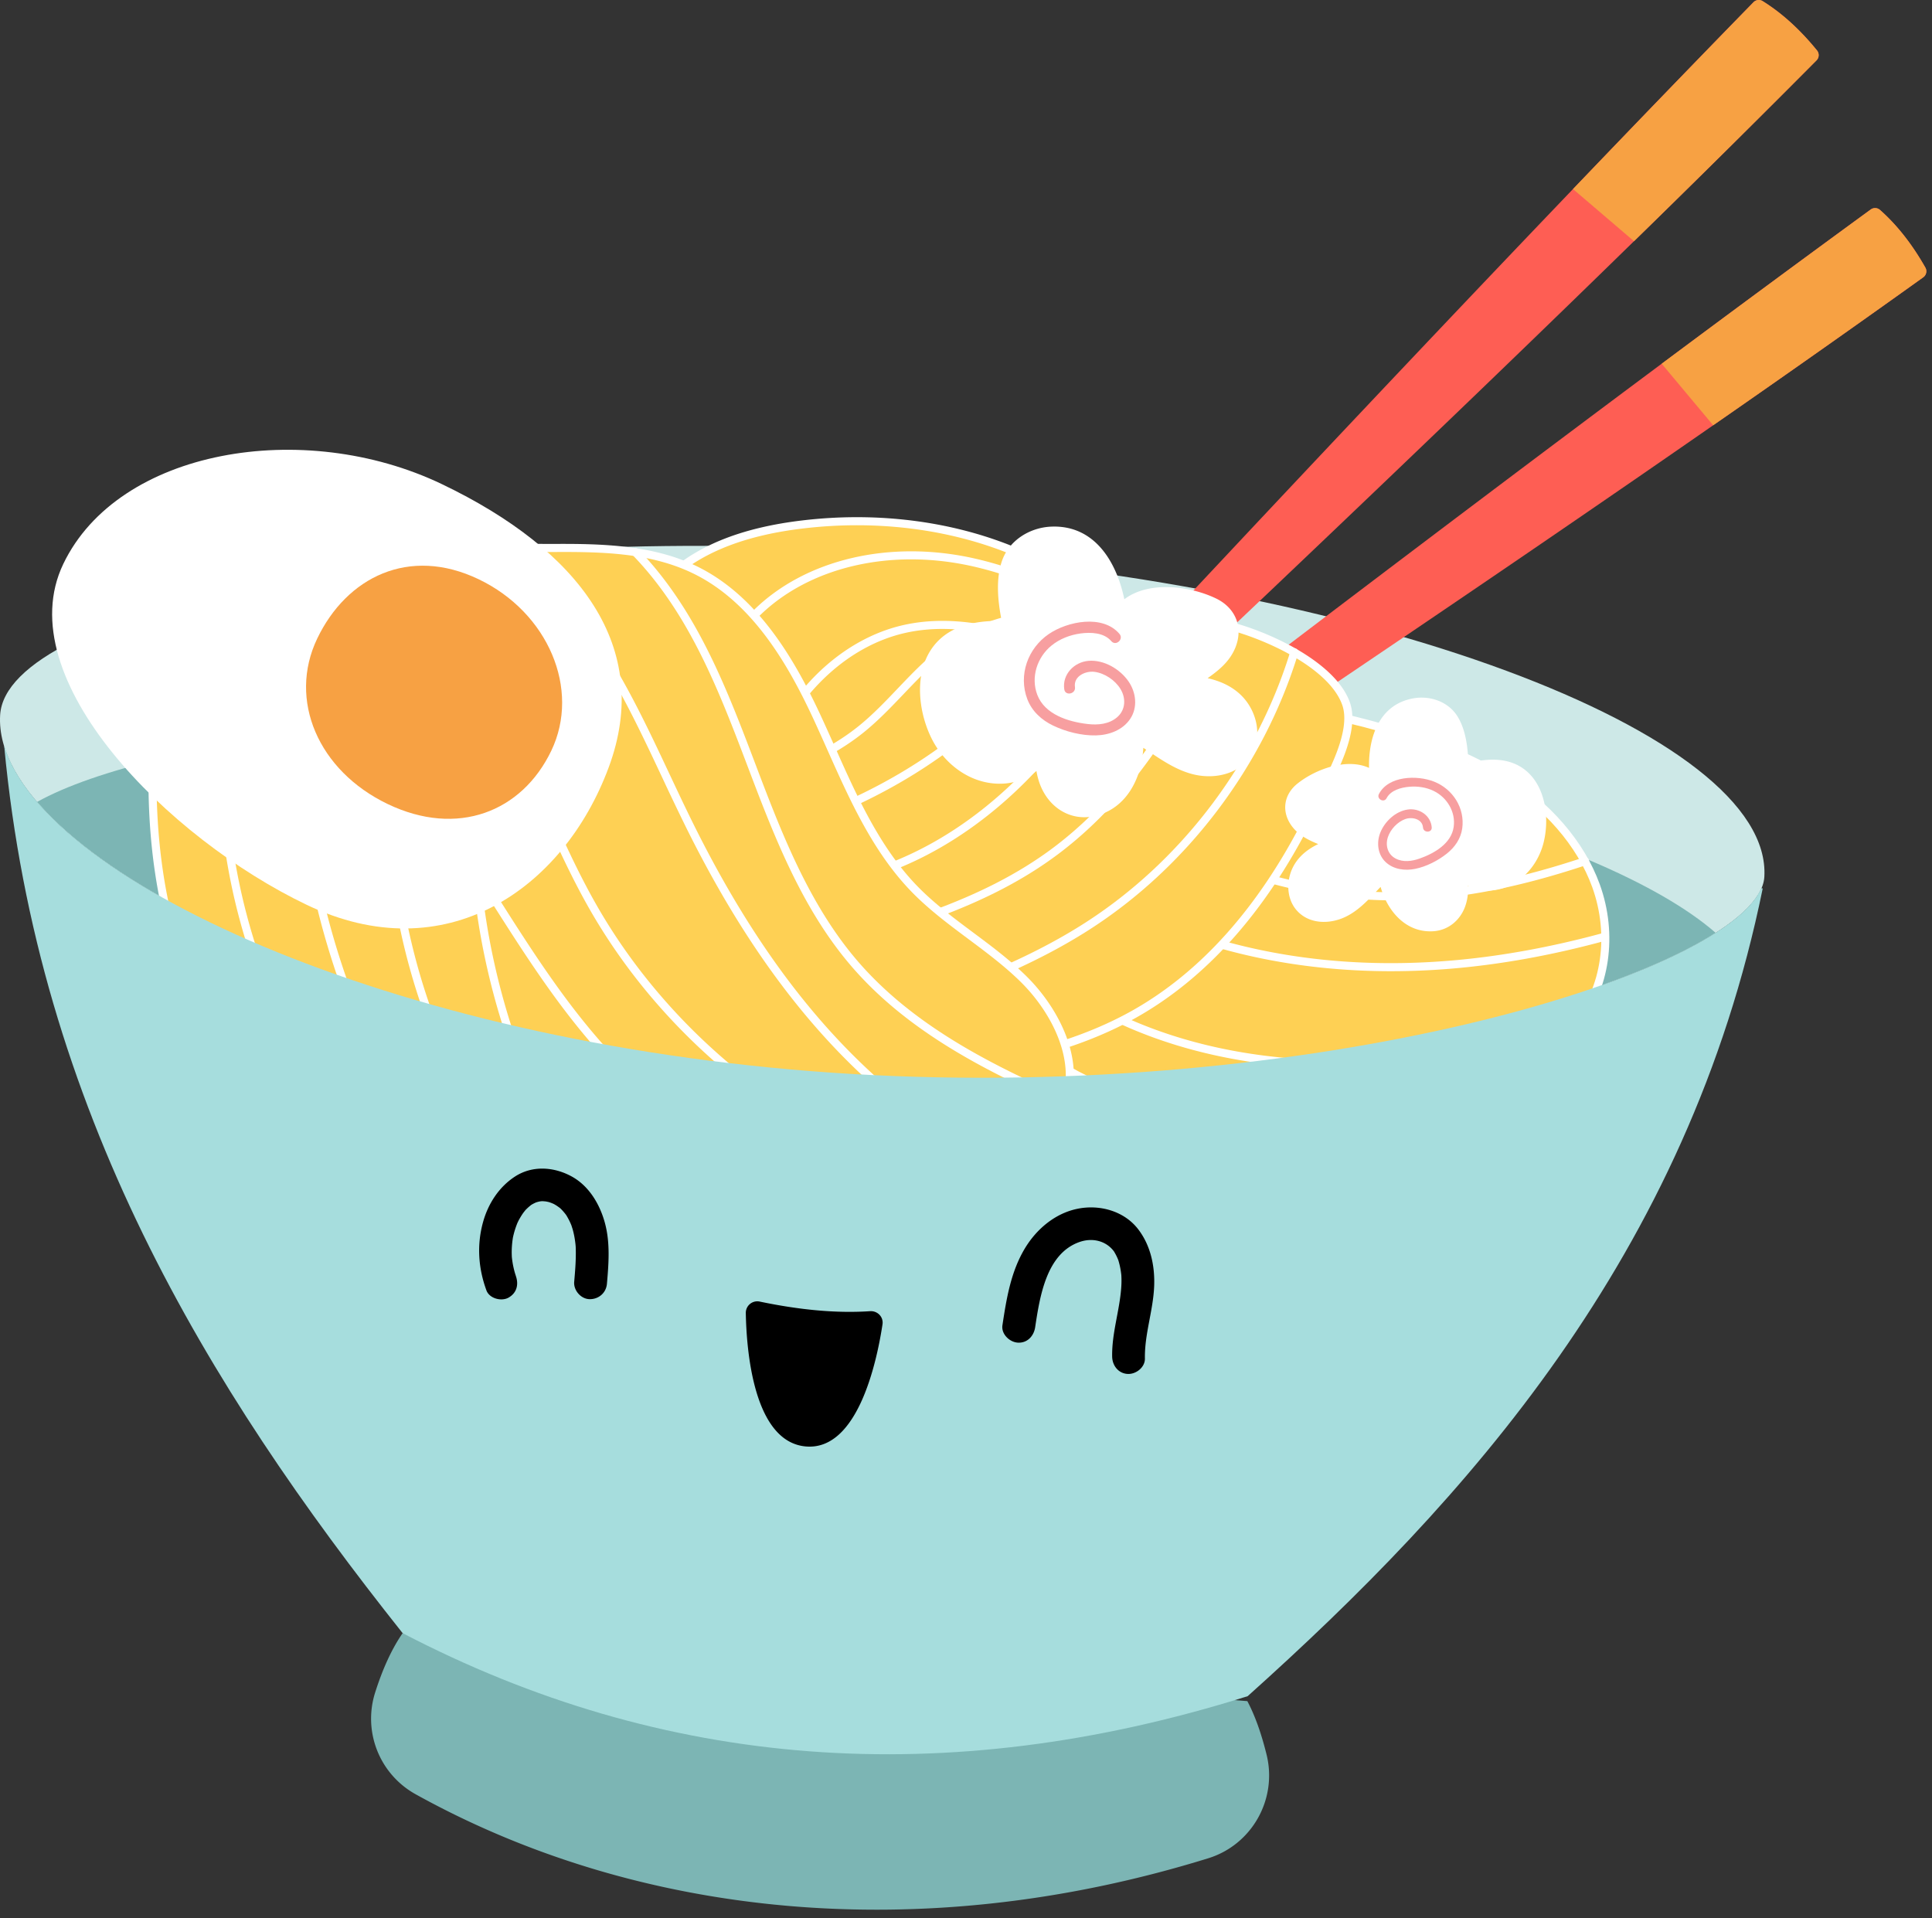 <svg xmlns="http://www.w3.org/2000/svg" width="141" height="140" fill="none"><rect width="100%" height="100%" fill="#333333" stroke="none"/><path fill="#CDE8E7" d="M128.764 64c-.384 6.507-31.59 16.446-66.58 14.384C27.197 76.322-.607 62.67.01 52.187.463 44.5 29.427 38.17 64.415 40.233 99.403 42.295 129.381 53.517 128.764 64Z"/><path fill="#7CB5B4" d="M62.184 78.384c28.167 1.66 53.87-4.458 63.027-10.301-8.32-7.258-33.306-14.003-61.513-15.666-28.251-1.664-52.517 1.4-60.991 6.111 7.738 8.995 31.267 18.193 59.477 19.856Z"/><path fill="#FE5E54" d="M127.968.166c-14.984 15.346-32.995 34.455-52.27 55.133a.541.541 0 0 0-.037.698c.402.513.847.97 1.34 1.368a.537.537 0 0 0 .701-.039c20.895-19.696 40.173-38.117 54.869-52.92a.544.544 0 0 0 .035-.724c-1.246-1.53-2.569-2.732-3.97-3.602a.538.538 0 0 0-.668.086Z"/><path fill="#F7A143" d="M132.609 3.681c-1.246-1.53-2.57-2.731-3.971-3.602a.537.537 0 0 0-.667.086 1892.43 1892.43 0 0 0-13.17 13.635l4.451 3.805a1256.51 1256.51 0 0 0 13.322-13.2.543.543 0 0 0 .035-.724Z"/><path fill="#FE5E54" d="M136.527 15.292c-17.327 12.64-38.265 28.489-60.71 45.675a.54.54 0 0 0-.153.68 8.416 8.416 0 0 0 1.094 1.572.538.538 0 0 0 .699.08c23.878-15.948 45.952-30.907 62.904-43.06a.543.543 0 0 0 .155-.708c-.974-1.717-2.079-3.12-3.316-4.212a.538.538 0 0 0-.673-.027Z"/><path fill="#F7A143" d="M140.516 19.53c-.973-1.717-2.079-3.12-3.316-4.212a.539.539 0 0 0-.673-.027 1943.438 1943.438 0 0 0-15.254 11.256l3.756 4.492a1263.214 1263.214 0 0 0 15.333-10.801.544.544 0 0 0 .154-.708Z"/><path fill="#FED054" d="M21.525 45.218c-2.836-.096-5.943.275-7.943 2.286-1.94 1.953-2.334 4.935-2.424 7.686-.176 5.384.425 10.85 2.36 15.877 1.935 5.027 5.27 9.602 9.817 12.49 4.546 2.89 10.343 3.956 15.475 2.32 1.587-.506 3.152-1.305 4.14-2.646 1.147-1.56 1.35-3.617 1.278-5.552-.159-4.307-1.411-8.911.578-12.734.994-1.912 2.69-3.355 3.948-5.104 1.44-1.999 2.304-4.512 1.903-6.942-.329-1.998-1.854-4.496-4.011-4.862-.939-.16-2.048.135-3 .134-1.496 0-2.992-.129-4.475-.309-5.907-.715-11.676-2.443-17.646-2.644Z"/><path fill="#fff" d="M33.742 86.941c-3.608 0-7.322-1.073-10.565-3.135-4.33-2.751-7.857-7.238-9.933-12.633-1.774-4.61-2.575-9.991-2.38-15.992.09-2.74.458-5.82 2.51-7.884 1.715-1.725 4.393-2.505 8.161-2.374 3.613.122 7.2.808 10.668 1.472 2.29.438 4.658.891 7.004 1.176 1.721.209 3.132.306 4.44.306.343.024.732-.042 1.132-.087.64-.072 1.303-.146 1.917-.043 2.28.387 3.892 2.919 4.253 5.105.38 2.3-.332 4.91-1.954 7.163-.497.69-1.064 1.337-1.613 1.964-.846.965-1.72 1.964-2.314 3.103-1.448 2.784-1.12 6.086-.804 9.28.108 1.089.22 2.215.26 3.308.094 2.548-.33 4.37-1.336 5.737-.896 1.218-2.299 2.117-4.286 2.751a17.03 17.03 0 0 1-5.16.783ZM20.75 45.498c-3.2 0-5.481.727-6.96 2.214-1.908 1.92-2.252 4.862-2.338 7.488-.193 5.921.595 11.224 2.34 15.761 2.031 5.278 5.476 9.664 9.7 12.348 4.686 2.979 10.38 3.835 15.229 2.287 1.865-.595 3.171-1.425 3.991-2.54.922-1.252 1.31-2.958 1.221-5.366-.04-1.075-.15-2.191-.258-3.272-.325-3.279-.66-6.67.869-9.61.625-1.201 1.524-2.227 2.393-3.218.54-.616 1.097-1.253 1.578-1.92 1.531-2.126 2.206-4.577 1.852-6.723-.332-2.013-1.833-4.291-3.771-4.62-.532-.09-1.154-.02-1.753.047-.398.045-.809.092-1.195.092h-.003c-1.332-.001-2.765-.1-4.51-.31-2.366-.288-4.744-.743-7.043-1.182-3.448-.66-7.011-1.342-10.578-1.462-.26-.01-.515-.014-.764-.014Z"/><path fill="#fff" d="M28.011 86.037H28a.306.306 0 0 1-.234-.127c-4.294-4.755-7.603-10.439-9.573-16.438-2.513-7.648-2.949-15.93-1.262-23.953a.295.295 0 0 1 .576.121c-1.665 7.922-1.235 16.098 1.245 23.648 1.948 5.932 5.223 11.552 9.472 16.25l.01.011a.293.293 0 0 1-.222.488Z"/><path fill="#fff" d="M33.01 86.924a.295.295 0 0 1-.237-.12c-4.138-5.63-7.194-11.853-9.084-18.499-2.108-7.395-2.72-15.379-1.77-23.087a.29.29 0 0 1 .329-.256c.16.02.276.167.256.328-.94 7.631-.334 15.533 1.751 22.854 1.872 6.578 4.897 12.738 8.993 18.312a.295.295 0 0 1-.238.468Zm5.006-.522a.293.293 0 0 1-.23-.111c-4.84-6.036-8.012-13.592-9.174-21.85-.828-5.813-.663-11.979.491-18.324.03-.16.184-.27.343-.236.16.029.265.182.237.342-1.143 6.282-1.308 12.385-.488 18.136 1.148 8.154 4.277 15.61 9.05 21.564a.294.294 0 0 1-.23.479Zm3.294-1.377a.294.294 0 0 1-.257-.15c-3.496-6.16-5.735-13.104-6.475-20.084a51.5 51.5 0 0 1 1.136-17.468.295.295 0 0 1 .573.137 50.94 50.94 0 0 0-1.123 17.27c.732 6.9 2.945 13.766 6.401 19.857a.294.294 0 0 1-.11.401.313.313 0 0 1-.146.037Z"/><path fill="#FED054" d="M76.043 41.18c-5.325-2.78-11.55-3.617-17.514-2.898-3.374.406-6.81 1.357-9.392 3.565-3.772 3.226-5.055 8.614-4.658 13.562.398 4.948 2.222 9.649 3.718 14.381.847 2.684 1.675 5.535 3.714 7.474 1.8 1.711 4.285 2.456 6.671 3.146 1.194.345 2.451.693 3.662.415 1.458-.334 2.567-1.513 3.414-2.745 2.466-3.583 3.517-8.051 6.313-11.383a13.72 13.72 0 0 1 7.825-4.607c1.612-.313 3.272-.332 4.876-.685 1.603-.352 3.219-1.113 4.084-2.509 1.151-1.856.246-3.356-.986-4.73-1.262-1.408-1.798-3.404-2.843-5.003-2.204-3.368-5.322-6.122-8.884-7.982Z"/><path fill="#fff" d="M61.318 81.22c-.997 0-1.983-.285-2.816-.527-2.296-.663-4.9-1.416-6.792-3.215-2-1.9-2.85-4.604-3.673-7.219l-.12-.38c-.274-.867-.559-1.733-.844-2.6-1.257-3.82-2.557-7.77-2.885-11.846-.458-5.705 1.322-10.868 4.76-13.81 2.274-1.944 5.398-3.133 9.548-3.633 6.328-.762 12.607.278 17.686 2.93 3.683 1.923 6.793 4.717 8.993 8.081.44.673.792 1.415 1.133 2.134.497 1.046.967 2.035 1.683 2.834 1.218 1.359 2.293 3.026 1.018 5.083-1.01 1.628-2.881 2.335-4.272 2.641-.87.191-1.76.287-2.623.38-.747.08-1.518.162-2.26.307a13.341 13.341 0 0 0-7.656 4.508c-1.525 1.817-2.549 4.035-3.539 6.18-.808 1.752-1.644 3.563-2.757 5.18-1.122 1.63-2.296 2.568-3.59 2.865a4.475 4.475 0 0 1-.994.107Zm1.222-42.885c-1.315 0-2.643.08-3.974.24-4.031.485-7.052 1.63-9.235 3.496-3.296 2.82-5 7.797-4.556 13.315.322 4.005 1.61 7.921 2.857 11.709.286.869.573 1.737.847 2.607l.12.38c.8 2.544 1.628 5.174 3.518 6.97 1.788 1.7 4.317 2.43 6.548 3.076 1.1.318 2.348.68 3.516.411 1.143-.262 2.202-1.121 3.237-2.625 1.084-1.575 1.909-3.364 2.707-5.092 1.007-2.18 2.047-4.435 3.623-6.313a13.932 13.932 0 0 1 7.994-4.708c.767-.149 1.55-.232 2.309-.314.846-.091 1.722-.185 2.56-.37 1.28-.281 2.996-.922 3.898-2.376 1.008-1.626.347-2.927-.956-4.38-.774-.862-1.284-1.936-1.776-2.975-.333-.7-.677-1.425-1.095-2.063-2.144-3.28-5.178-6.005-8.772-7.882-3.91-2.04-8.55-3.106-13.37-3.106Z"/><path fill="#fff" d="M53.87 78.954a.294.294 0 0 1-.286-.22 151.481 151.481 0 0 1-2.545-11.782c-.654-3.761-1.2-7.783-.776-11.71.46-4.325 2.13-8.115 4.705-10.669 3.8-3.77 10.02-5.223 16.237-3.794 3.867.889 7.722 2.738 12.132 5.82a.3.3 0 0 1 .088.068.3.3 0 0 1 .072.22.291.291 0 0 1-.318.269.29.29 0 0 1-.128-.042.344.344 0 0 1-.03-.018c-4.354-3.046-8.15-4.872-11.948-5.744-6.02-1.385-12.034.01-15.69 3.638-2.479 2.46-4.09 6.122-4.534 10.314-.417 3.855.123 7.828.77 11.546a150.823 150.823 0 0 0 2.537 11.736.295.295 0 0 1-.287.368Z"/><path fill="#fff" d="M58.293 80.617a.295.295 0 0 1-.282-.21l-.392-1.288c-.8-2.624-1.627-5.338-2.234-8.066-1.322-5.954-1.283-10.91.117-15.148 1.734-5.282 5.893-9.333 10.593-10.32 2.713-.573 5.822-.238 9.508 1.025a37.094 37.094 0 0 1 11.954 6.833.295.295 0 0 1-.383.448 36.495 36.495 0 0 0-11.762-6.724c-3.582-1.227-6.59-1.557-9.196-1.006-4.499.945-8.485 4.842-10.155 9.928-1.366 4.136-1.4 8.989-.101 14.837.601 2.706 1.425 5.408 2.222 8.022l.392 1.29a.294.294 0 0 1-.28.379Z"/><path fill="#fff" d="M62.69 80.981a.293.293 0 0 1-.287-.227c-1.438-6.127-1.361-12.962.23-20.313.6-2.79 1.53-5.904 3.862-7.846 1.65-1.378 3.975-2.092 6.512-2.014 2.412.066 4.715.797 6.648 1.503 4.283 1.56 7.456 3.454 9.7 5.795a.294.294 0 1 1-.425.407c-2.18-2.274-5.28-4.121-9.477-5.649-1.89-.69-4.134-1.403-6.463-1.467-2.406-.074-4.578.592-6.118 1.877-2.196 1.828-3.084 4.826-3.664 7.518-1.573 7.266-1.651 14.013-.233 20.054a.295.295 0 0 1-.286.362Z"/><path fill="#fff" d="M66.8 76.49a.294.294 0 0 1-.292-.256 37.967 37.967 0 0 1 .395-12.366c.404-2.051 1.195-4.967 3.41-6.587 2.013-1.485 4.65-1.486 6.51-1.225 3.523.498 6.892 2.166 9.488 4.694a.295.295 0 0 1-.41.422c-2.508-2.442-5.76-4.052-9.16-4.533-1.75-.247-4.227-.25-6.08 1.116-2.048 1.498-2.796 4.271-3.18 6.227a37.394 37.394 0 0 0-.388 12.174.295.295 0 0 1-.294.334Z"/><path fill="#FED054" d="M72.456 49.57c-3.01 1.453-5.588 4.03-6.486 7.249-.665 2.382-.381 4.945.323 7.316 2.394 8.063 9.603 14.177 17.69 16.491 8.086 2.313 16.877 1.172 24.718-1.871 2.345-.91 4.705-2.045 6.319-3.975 2.292-2.74 2.673-6.774 1.456-10.134-1.217-3.36-3.848-6.072-6.888-7.95-3.04-1.878-6.485-2.993-9.94-3.903-2.593-.683-5.28-1.164-7.816-2.042-1.58-.546-2.936-1.502-4.479-2.115-4.51-1.792-10.586-1.148-14.897.934Z"/><path fill="#fff" d="M93.06 82.162c-2.955 0-6.04-.362-9.156-1.253-8.72-2.495-15.574-8.89-17.891-16.69-.825-2.777-.934-5.293-.324-7.48.867-3.105 3.287-5.816 6.64-7.435 4.727-2.282 10.808-2.66 15.135-.943.718.285 1.4.646 2.06.994.772.407 1.568.827 2.406 1.117 1.657.573 3.412.983 5.11 1.38.899.21 1.798.421 2.685.655 3.142.828 6.789 1.943 10.02 3.938 3.386 2.091 5.875 4.968 7.009 8.1 1.324 3.655.732 7.746-1.507 10.424-1.705 2.037-4.211 3.196-6.438 4.06-4.103 1.593-9.648 3.133-15.748 3.133ZM72.587 49.835c-3.154 1.523-5.52 4.164-6.33 7.064-.58 2.077-.472 4.484.322 7.152 2.26 7.61 8.96 13.852 17.488 16.292 9.39 2.687 18.522.47 24.531-1.863 2.157-.838 4.58-1.955 6.198-3.89 2.108-2.518 2.66-6.383 1.407-9.844-1.09-3.008-3.493-5.778-6.766-7.8-3.165-1.955-6.76-3.053-9.86-3.87-.883-.232-1.777-.44-2.671-.65-1.712-.4-3.482-.814-5.167-1.397-.88-.305-1.698-.736-2.488-1.153-.646-.341-1.314-.693-2.003-.967-4.18-1.66-10.074-1.289-14.66.926Z"/><path fill="#fff" d="M97.761 77.974c-7.888 0-15.023-1.994-20.448-5.772C72.438 68.81 68.5 63.8 65.61 57.316a.294.294 0 0 1 .539-.24c2.844 6.386 6.713 11.312 11.5 14.643 6.385 4.447 15.202 6.376 24.828 5.432 3.728-.365 7.732-1.15 12.24-2.394a.294.294 0 1 1 .156.568c-4.541 1.254-8.577 2.043-12.339 2.413-1.614.157-3.21.236-4.774.236Z"/><path fill="#fff" d="M101.517 70.883c-6.826 0-13.253-1.377-18.788-4.05-6.43-3.093-11.686-8.023-14.8-13.88a.294.294 0 1 1 .52-.277c3.055 5.747 8.218 10.587 14.535 13.627 6.572 3.174 14.429 4.495 22.718 3.82 3.65-.292 7.476-.982 11.372-2.05a.295.295 0 0 1 .155.568c-3.932 1.078-7.794 1.774-11.481 2.07a52.377 52.377 0 0 1-4.231.172Z"/><path fill="#fff" d="M101.711 65.712c-.326 0-.65-.005-.974-.014-5.702-.172-11.602-1.9-17.063-5.001-4.47-2.54-8.71-6.002-12.605-10.288a.294.294 0 1 1 .436-.395c3.853 4.24 8.044 7.662 12.46 10.171 5.378 3.054 11.184 4.756 16.79 4.924 4.533.137 9.248-.672 14.832-2.532a.294.294 0 1 1 .186.559c-5.255 1.75-9.754 2.576-14.062 2.576Z"/><path fill="#fff" d="M103.454 59.038c-1.06 0-2.116-.04-3.168-.12-9.04-.695-17.822-4.368-24.727-10.342a.295.295 0 0 1 .385-.446c6.81 5.893 15.471 9.515 24.387 10.2 3.661.28 7.38.065 11.055-.637a.298.298 0 0 1 .345.234.296.296 0 0 1-.234.345 42.88 42.88 0 0 1-8.043.766Z"/><path fill="#FED054" d="M82.762 74.024c-4.588 2.576-9.875 3.615-15.105 4.198-4.768.532-9.708.699-14.247-.856-4.538-1.556-8.632-5.14-9.624-9.833-.455-2.154-.187-4.56 1.187-6.28 1.612-2.019 4.33-2.7 6.836-3.327 3.927-.982 7.931-2.18 11.076-4.73 2.411-1.954 4.216-4.627 6.828-6.302 3.477-2.23 7.864-2.377 11.992-2.226 3.05.111 6.13.354 9.032 1.301 2.415.79 6.56 2.74 7.5 5.38.852 2.398-1.748 6.407-2.806 8.488-2.907 5.716-7 11.004-12.669 14.187Z"/><path fill="#fff" d="M61.714 78.896c-2.78 0-5.65-.31-8.4-1.252-5.117-1.753-8.878-5.604-9.818-10.05-.527-2.496-.074-4.874 1.244-6.525 1.676-2.1 4.503-2.806 6.996-3.43 3.636-.909 7.782-2.095 10.962-4.672 1.006-.815 1.926-1.78 2.815-2.713 1.23-1.29 2.503-2.624 4.039-3.609 3.522-2.26 7.928-2.426 12.162-2.272 2.973.109 6.135.343 9.112 1.316 2.98.973 6.78 3.014 7.685 5.56.76 2.14-.962 5.295-2.22 7.598-.227.413-.433.793-.602 1.122-3.368 6.623-7.67 11.438-12.786 14.311-4.997 2.806-10.756 3.736-15.216 4.234-1.882.21-3.903.382-5.973.382ZM79.61 44.921c-3.468 0-6.92.412-9.74 2.221-1.477.947-2.724 2.255-3.93 3.52-.903.946-1.836 1.924-2.871 2.763-3.274 2.653-7.493 3.862-11.19 4.786-2.52.63-5.127 1.282-6.679 3.226-1.19 1.49-1.612 3.746-1.128 6.035.897 4.245 4.511 7.93 9.432 9.615 4.69 1.607 9.77 1.328 14.119.842 4.404-.49 10.089-1.409 14.993-4.161 5.013-2.815 9.236-7.546 12.55-14.064.17-.335.38-.719.609-1.138 1.137-2.081 2.855-5.227 2.182-7.119-.834-2.345-4.46-4.266-7.313-5.198-2.908-.95-6.02-1.18-8.95-1.287a56.838 56.838 0 0 0-2.084-.041Z"/><path fill="#fff" d="M43.782 64.091a.294.294 0 0 1-.08-.577c1.947-.559 3.964-.984 5.915-1.395 1.594-.336 3.242-.683 4.841-1.101 5.503-1.435 10.363-3.693 14.443-6.71 3.655-2.712 6.693-6.098 8.786-9.791a.294.294 0 1 1 .512.29c-2.133 3.766-5.227 7.214-8.948 9.975-4.141 3.063-9.068 5.353-14.645 6.807-1.611.42-3.267.77-4.868 1.107-1.94.41-3.947.832-5.874 1.385a.386.386 0 0 1-.082.01Z"/><path fill="#fff" d="M44.26 69.416a.294.294 0 0 1-.138-.555 23.824 23.824 0 0 1 1.828-.87c3.164-1.35 6.6-2.02 9.922-2.672 3.274-.64 6.66-1.303 9.755-2.614 4.194-1.775 8.121-4.865 11.356-8.936 2.086-2.626 3.894-5.629 5.53-9.18a.295.295 0 0 1 .535.246c-1.656 3.595-3.489 6.636-5.604 9.3-3.296 4.148-7.303 7.298-11.588 9.112-3.152 1.335-6.568 2.004-9.872 2.65-3.292.644-6.696 1.31-9.805 2.636-.581.246-1.18.531-1.782.849a.285.285 0 0 1-.138.034Z"/><path fill="#fff" d="M46.9 73.546a.294.294 0 0 1-.114-.565c.574-.244 1.162-.47 1.75-.692 3.244-1.214 6.684-2.122 10.011-3 6.41-1.693 13.038-3.443 18.352-7.442 5.624-4.235 9.127-10.399 12.074-16.43a.295.295 0 0 1 .528.26c-2.979 6.096-6.525 12.332-12.249 16.64-5.406 4.07-12.09 5.835-18.555 7.542-3.313.874-6.738 1.779-9.956 2.983-.579.217-1.16.442-1.727.681a.308.308 0 0 1-.114.023Z"/><path fill="#fff" d="M54.377 77.96a.295.295 0 0 1-.11-.568 87.092 87.092 0 0 1 3.816-1.436c1.544-.545 3.13-1.072 4.662-1.582 5.574-1.854 11.338-3.77 16.339-6.954 7.098-4.517 12.598-11.767 15.091-19.892a.294.294 0 1 1 .562.172c-2.532 8.256-8.123 15.625-15.337 20.216-5.063 3.223-10.862 5.151-16.47 7.016-1.53.509-3.112 1.035-4.652 1.579a87.05 87.05 0 0 0-3.791 1.426.272.272 0 0 1-.11.023Z"/><path fill="#FED054" d="M40.472 39.992c3.494-.021 7.12.071 10.26 1.603 4.31 2.103 6.948 6.529 8.96 10.882 2.01 4.352 3.726 9 7.074 12.431 2.412 2.472 5.531 4.156 7.98 6.59 2.448 2.436 4.2 6.137 2.873 9.325-1.197 2.872-4.438 4.303-7.488 4.922-7.227 1.466-15.035-.199-21.037-4.487-7.882-5.632-12.09-14.928-17.74-22.798a69.92 69.92 0 0 0-6.442-7.712c-1.719-1.785-3.593-3.747-2.373-6.392 2.37-5.135 13.345-4.335 17.933-4.364Z"/><path fill="#fff" d="M64.923 86.557c-5.68 0-11.395-1.767-16-5.058-5.712-4.081-9.558-10.147-13.278-16.013-1.448-2.284-2.946-4.646-4.53-6.853a69.727 69.727 0 0 0-6.415-7.68c-1.753-1.818-3.738-3.88-2.429-6.718 2.178-4.725 11.086-4.615 16.407-4.55.665.01 1.271.017 1.792.013 3.514-.02 7.219.085 10.39 1.633 4.583 2.236 7.269 7.065 9.097 11.022.33.716.653 1.44.977 2.164 1.612 3.616 3.28 7.355 6.042 10.186 1.22 1.25 2.656 2.32 4.045 3.356 1.338.997 2.723 2.03 3.93 3.231 2.27 2.257 4.4 6.137 2.939 9.646-1.33 3.191-4.921 4.533-7.701 5.098a26.451 26.451 0 0 1-5.266.523Zm-28.404-46.3c-5.148 0-11.955.41-13.713 4.225-1.141 2.473.618 4.299 2.318 6.064a70.51 70.51 0 0 1 6.469 7.744c1.594 2.22 3.096 4.59 4.549 6.88 3.69 5.82 7.505 11.837 13.123 15.85 5.91 4.223 13.689 5.883 20.807 4.438 2.162-.439 5.98-1.639 7.275-4.747 1.35-3.24-.67-6.875-2.81-9.003-1.178-1.172-2.545-2.19-3.867-3.176-1.407-1.05-2.862-2.134-4.115-3.418-2.834-2.906-4.524-6.693-6.158-10.356-.322-.723-.644-1.444-.973-2.157-1.787-3.87-4.405-8.587-8.82-10.74-3.06-1.493-6.526-1.595-10.13-1.573a90.671 90.671 0 0 1-1.802-.013 161.45 161.45 0 0 0-2.152-.018Z"/><path fill="#fff" d="M67.758 86.406h-.022a.377.377 0 0 1-.077-.015c-10.298-3.39-19.267-10.678-24.607-19.995-1.575-2.752-2.873-5.72-4.129-8.59-2.033-4.646-4.135-9.45-7.437-13.354-1.284-1.512-2.54-2.627-3.843-3.409a.294.294 0 1 1 .303-.505c1.358.815 2.663 1.971 3.99 3.534 3.357 3.97 5.477 8.814 7.526 13.498 1.25 2.856 2.542 5.809 4.1 8.532 5.268 9.191 14.115 16.381 24.274 19.727a.296.296 0 0 1 .212.305.291.291 0 0 1-.29.272Zm4.997-1.115-.025-.001a.32.32 0 0 1-.112-.03c-3.397-1.679-6.62-3.924-9.579-6.674-4.929-4.58-9.172-10.535-12.971-18.204a199.693 199.693 0 0 1-1.76-3.68c-1.675-3.562-3.407-7.245-5.72-10.487-1.723-2.423-3.78-4.499-5.953-6.004a.295.295 0 0 1-.142-.276.285.285 0 0 1 .315-.269h.007c.051.005.1.023.142.052 2.233 1.545 4.346 3.673 6.111 6.155 2.343 3.284 4.087 6.992 5.772 10.578.568 1.208 1.155 2.457 1.756 3.669 3.767 7.604 7.969 13.503 12.845 18.034 2.913 2.709 6.085 4.92 9.427 6.572.112.05.188.166.177.294a.292.292 0 0 1-.29.271Z"/><path fill="#fff" d="M77.764 80.719a.305.305 0 0 1-.118-.025c-5.256-2.322-11.219-5.21-15.462-10.119-3.05-3.523-4.968-7.824-6.587-11.946-.35-.894-.691-1.792-1.032-2.691-1.246-3.281-2.534-6.675-4.273-9.774-1.237-2.213-2.63-4.12-4.139-5.666a.295.295 0 0 1 .423-.411c1.544 1.583 2.967 3.53 4.23 5.789 1.76 3.138 3.056 6.551 4.31 9.853.34.896.68 1.793 1.03 2.684 1.6 4.074 3.493 8.32 6.484 11.776 4.164 4.816 10.057 7.668 15.254 9.965a.294.294 0 0 1-.12.565Z"/><path fill="#7CB5B4" d="M29.385 119.195c-.805 1.163-1.466 2.63-2.01 4.345a6.305 6.305 0 0 0 2.94 7.403c16.17 8.978 36.838 11.195 57.863 4.683 3.197-.99 5.06-4.317 4.258-7.566-.366-1.482-.822-2.804-1.403-3.903l-61.648-4.962Z"/><path fill="#A6DDDD" d="M62.186 78.384C29.703 76.47 3.429 64.566.324 54.484l-.015-.002c2.494 26.502 14.758 46.704 29.076 64.713 19.01 9.908 39.546 11.552 61.67 4.601 15.907-14.261 32.127-32.15 37.591-58.956l-.107-.01c-2.784 6.486-32.823 15.53-66.353 13.554Z"/><path fill="#fff" d="M22.372 66.033c10.1 4.835 18.738-1.085 22.056-10.037 3.231-8.717-2.084-15.829-12.183-20.664-10.1-4.835-23.614-2.553-27.629 5.833-4.015 8.385 7.656 20.032 17.756 24.868Z"/><path fill="#F7A143" d="M28.3 58.685c5.076 2.43 9.79.584 11.936-3.897 2.145-4.48-.23-10.083-5.306-12.513-5.076-2.43-9.634-.148-11.78 4.333-2.144 4.48.075 9.647 5.15 12.077Z"/><path fill="#fff" d="M90.795 50.974c-.697-.803-1.648-1.248-2.66-1.477.823-.583 1.595-1.207 2.01-2.198.621-1.487.037-2.931-1.397-3.62-1.955-.938-4.929-1.285-6.693.058-.57-2.754-2.187-5.44-5.347-5.3-1.568.07-3.084 1.008-3.595 2.538-.439 1.313-.3 2.886-.005 4.346-1.978-.043-4.04.358-5.189 2.138-1.208 1.873-.868 4.593.097 6.492 1.007 1.978 3.056 3.416 5.331 3.233a4.254 4.254 0 0 0 2.293-.914c.107.637.315 1.251.692 1.818.747 1.12 2.006 1.742 3.357 1.508 2.448-.424 3.632-2.734 3.752-5.016 1.193.78 2.348 1.644 3.756 1.96 1.522.34 3.314-.06 4.151-1.488.76-1.294.398-2.982-.553-4.078Z"/><path fill="#F79FA0" d="M82.36 49.731c-.627-.905-1.793-1.589-2.913-1.5-1.055.085-1.937.993-1.776 2.08.076.507.856.34.781-.167-.116-.787.765-1.192 1.419-1.11.748.094 1.511.608 1.902 1.25.411.674.378 1.52-.235 2.056-.595.52-1.412.59-2.167.502-1.397-.164-3.118-.69-3.667-2.128-.49-1.286-.014-2.739 1.028-3.592.603-.493 1.353-.782 2.12-.888.758-.104 1.72-.065 2.252.56.334.391.93-.14.596-.53-1.225-1.437-3.787-.922-5.156.01-1.532 1.043-2.237 2.996-1.569 4.755.337.883 1.04 1.522 1.879 1.926.933.45 2.09.743 3.129.718.958-.022 1.95-.382 2.502-1.207.56-.837.43-1.932-.126-2.735Z"/><path fill="#fff" d="M94.688 66.5c.905.964 2.37.957 3.495.422 1.04-.495 1.786-1.372 2.575-2.191.499 1.755 1.83 3.343 3.81 3.238 1.094-.057 1.963-.764 2.346-1.769a3.667 3.667 0 0 0 .216-1.538 3.39 3.39 0 0 0 1.946.304c1.804-.26 3.144-1.743 3.576-3.462.415-1.65.196-3.826-1.076-5.07-1.209-1.182-2.886-1.128-4.417-.744-.03-1.188-.201-2.438-.775-3.382-.669-1.1-2.016-1.56-3.249-1.337-2.484.452-3.267 2.83-3.221 5.073-1.611-.732-3.864.066-5.22 1.143-.993.79-1.192 2.018-.445 3.065.499.697 1.21 1.047 1.955 1.353-.747.359-1.409.873-1.809 1.622-.545 1.023-.528 2.402.293 3.274Z"/><path fill="#F79FA0" d="M100.737 60.766c.327-.816 1.113-1.555 2.001-1.683.837-.122 1.683.428 1.751 1.302.031.409-.606.417-.637.009-.049-.633-.807-.792-1.301-.612-.565.206-1.068.742-1.259 1.31-.2.599-.025 1.25.548 1.56.555.3 1.204.208 1.775.006 1.059-.375 2.306-1.09 2.477-2.308.153-1.087-.475-2.133-1.437-2.613-.557-.277-1.192-.369-1.807-.315-.609.053-1.351.255-1.654.835-.19.363-.748.056-.558-.307.699-1.336 2.785-1.39 4.015-.907 1.377.54 2.273 1.935 2.064 3.422-.105.748-.539 1.37-1.121 1.833-.647.516-1.495.95-2.307 1.115-.75.152-1.585.048-2.162-.496-.585-.552-.677-1.428-.388-2.151Z"/><path fill="#000" d="M44.153 89.279c-.372-1.384-1.168-2.74-2.467-3.435-1.294-.693-2.853-.794-4.117.036-1.158.76-1.935 1.963-2.308 3.287-.472 1.68-.358 3.388.241 5.016.218.59 1.093.816 1.61.525.618-.35.757-.978.525-1.61.053.146-.042-.136-.054-.178a6.535 6.535 0 0 1-.229-1.192c-.001-.055-.008-.215-.008-.263a6.705 6.705 0 0 1 .065-.991l.02-.139.034-.155.046-.181a6.354 6.354 0 0 1 .25-.74c.02-.047.099-.2.104-.216.106-.185.212-.369.338-.541.022-.03.116-.145.142-.18l.037-.04c.064-.06.126-.123.193-.181.024-.022.127-.106.165-.139l.045-.031c.06-.035.12-.07.182-.101.042-.022.128-.059.155-.073.098-.03.198-.058.299-.075.019-.004.093-.01.135-.015l.048.001c.112.008.223.018.334.03-.199-.021.048.014.123.037.128.04.254.09.376.146.024.017.134.08.167.101.064.041.125.087.188.13l.062.046.055.047a3.905 3.905 0 0 1 .413.477 5.359 5.359 0 0 1 .249.453c.06.124.113.25.162.377-.064-.166.046.156.062.212.079.284.138.574.177.867.047.338.05.455.052.827.005.713-.057 1.425-.118 2.135-.054.624.49 1.256 1.124 1.266.664.01 1.207-.456 1.265-1.124.128-1.463.244-2.983-.142-4.416Zm40.076 4.666c.071-1.491-.237-3.02-1.158-4.222-1.035-1.352-2.85-1.839-4.475-1.492-1.604.341-2.934 1.465-3.775 2.844-1.045 1.715-1.368 3.698-1.662 5.651-.097.64.52 1.23 1.123 1.266.695.04 1.169-.482 1.266-1.125.344-2.283.829-5.362 3.218-6.214.92-.329 1.888-.116 2.478.61l.047.059c.032.05.061.102.09.153a3.81 3.81 0 0 1 .232.49l.01.03c.05.165.092.332.126.5a6.08 6.08 0 0 1 .088.58c-.003-.028-.008-.135 0 .008a6.8 6.8 0 0 1-.01.914c-.123 1.687-.69 3.31-.66 5.013.012.647.444 1.226 1.125 1.266.608.036 1.276-.475 1.265-1.124-.03-1.767.588-3.45.672-5.207ZM55.45 94.997a.839.839 0 0 0-1.02.83c.046 2.648.54 9.392 4.368 9.741 3.826.348 5.21-6.277 5.608-8.911.082-.54-.364-.996-.909-.96-2.526.17-5.227-.112-8.047-.7Z"/></svg>
